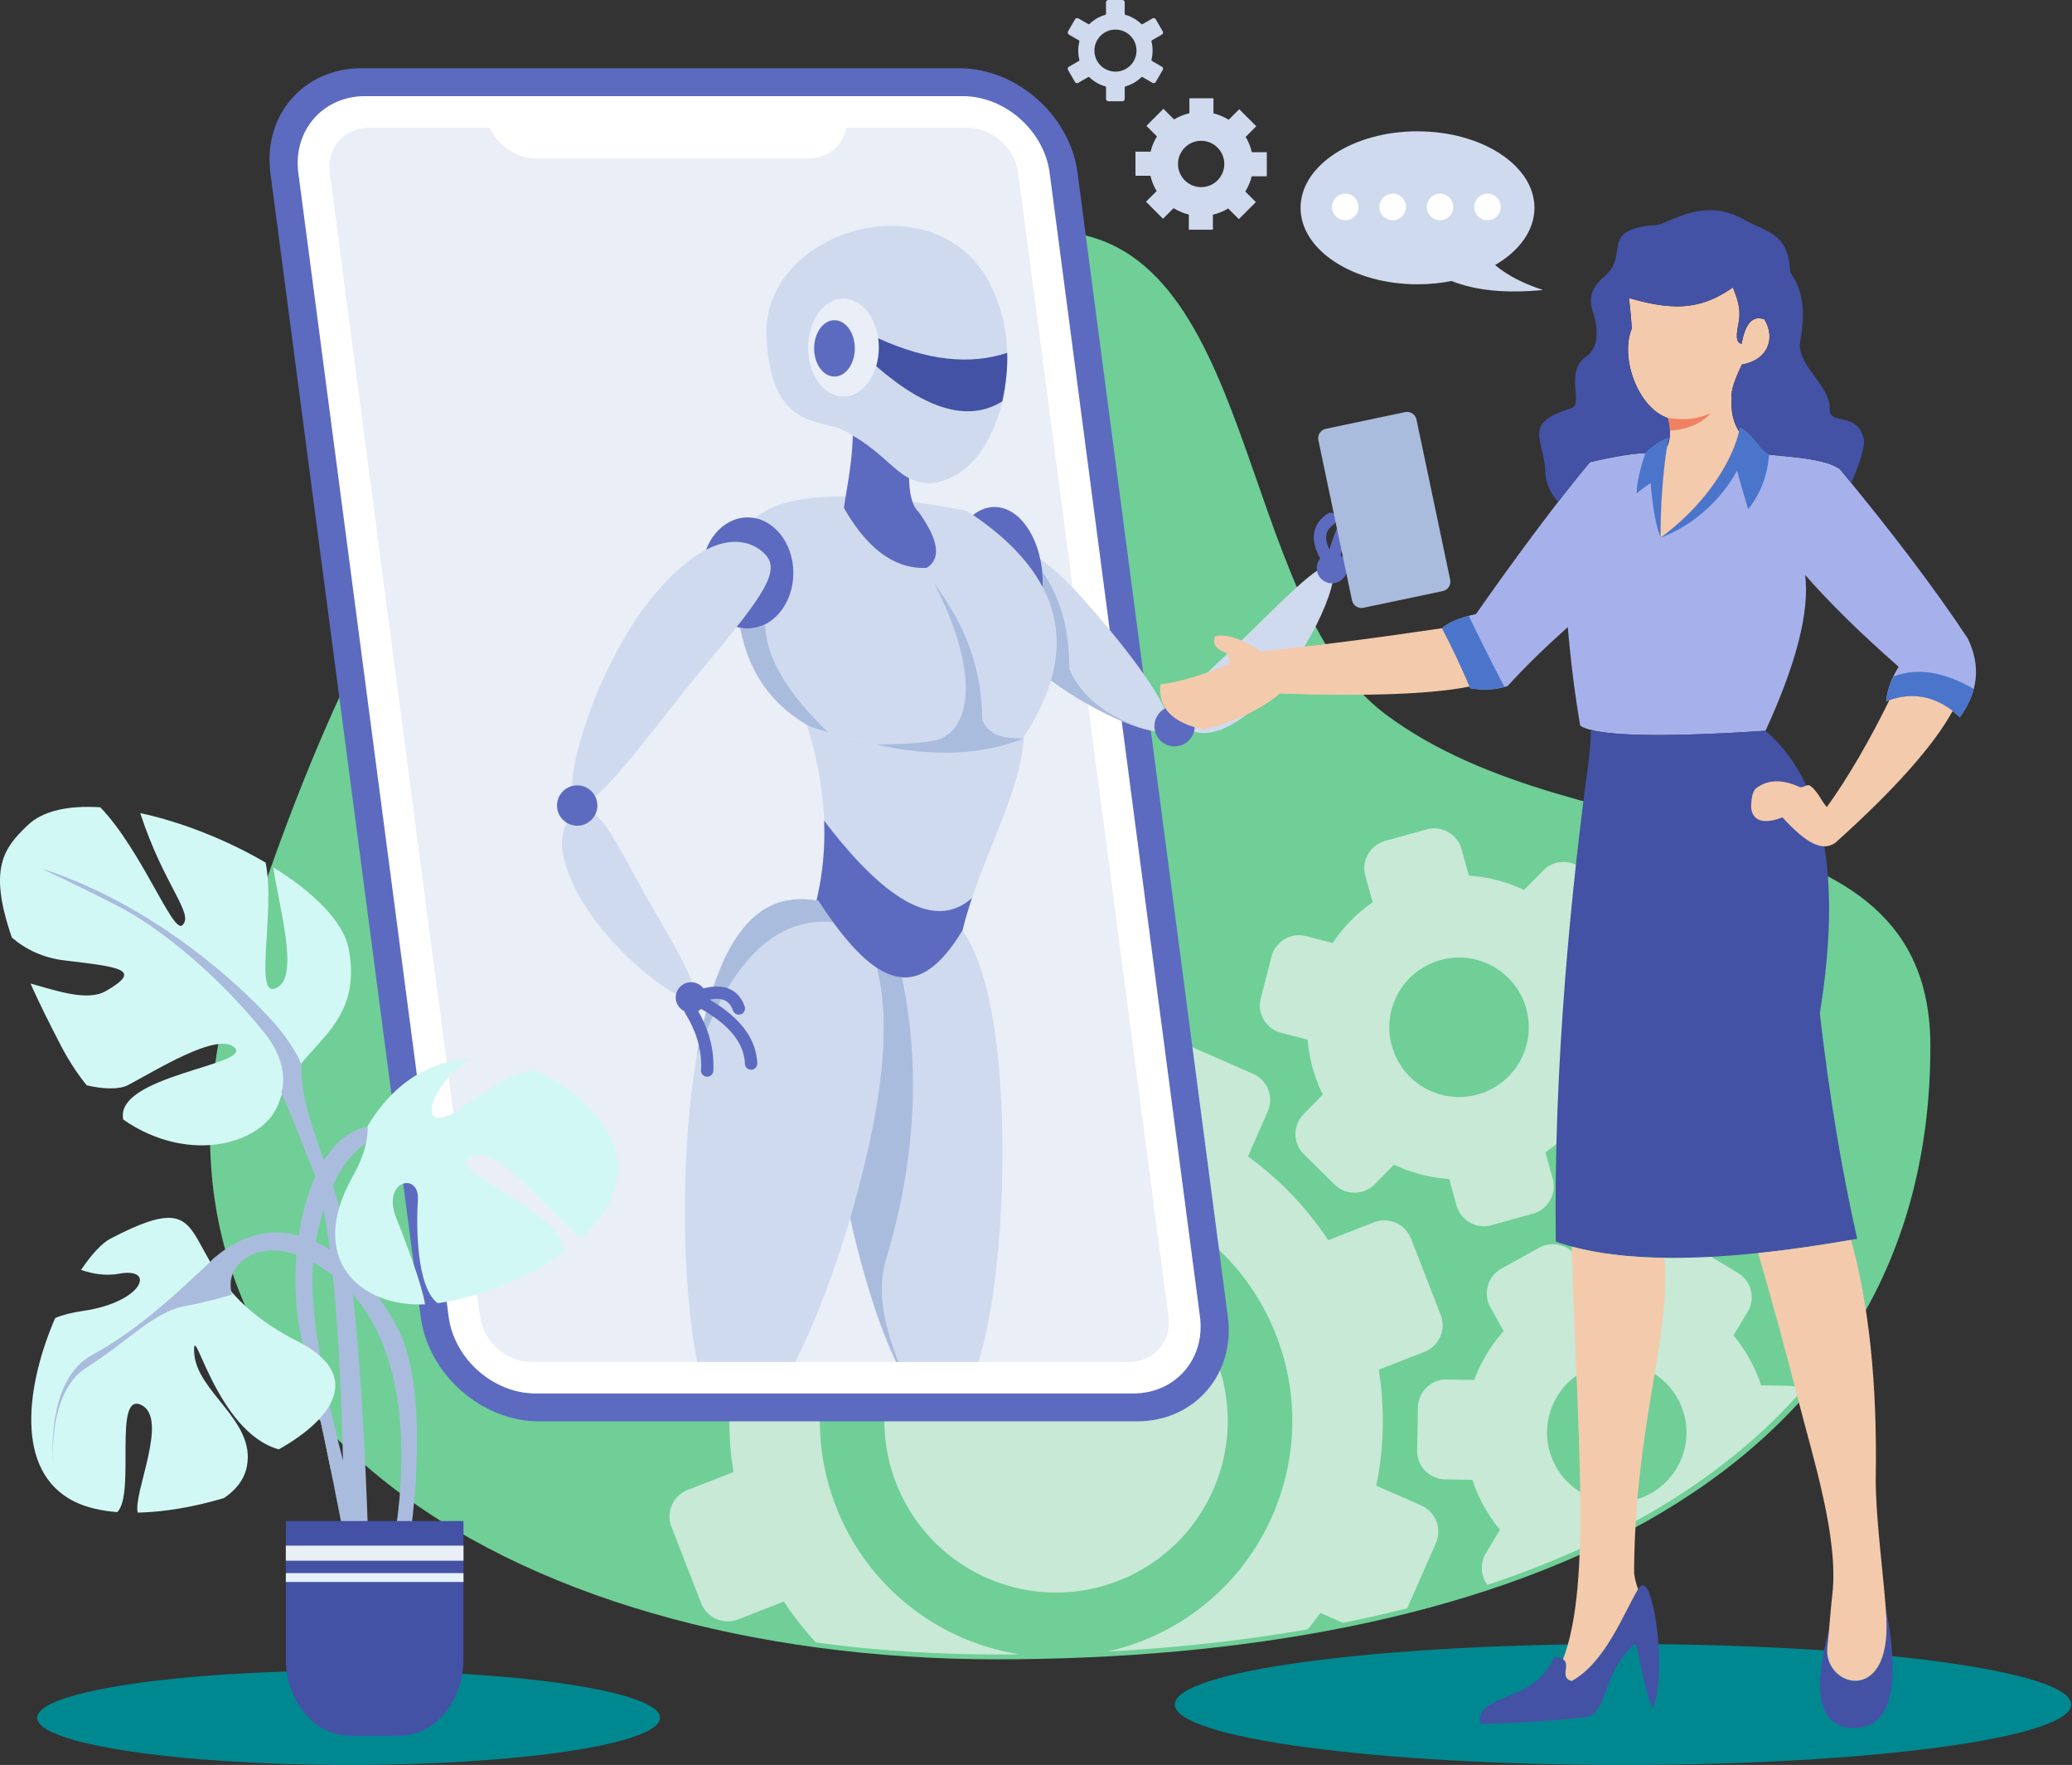 <svg xmlns="http://www.w3.org/2000/svg" width="1233" height="1050" fill="none"><rect width="100%" height="100%" fill="#333333" stroke="none"/><path fill="#6FCF97" fill-rule="evenodd" d="M624.087 137.595c124.711 0 110.486 220.275 200.498 287.415 119.161 88.877 324.145 44.871 324.145 197.395 0 267.749-265.885 364.744-555.633 364.744-289.748 0-536.973-148.485-450.695-415.548C228.68 304.564 334.352 137.595 624.1 137.595h-.013Z" clip-rule="evenodd"/><path fill="#C7E9D5" fill-rule="evenodd" d="M471.123 731.032c13.823-19.074 30.789-35.118 49.837-47.729l-10.628-27.279c-3.396-8.697.946-18.569 9.644-21.965l11.209-4.367 23-8.976 11.197-4.367c8.697-3.371 18.569.959 21.964 9.644l10.63 27.279a192.632 192.632 0 0 1 68.986 1.452l11.753-26.787c3.761-8.546 13.822-12.447 22.356-8.698l11.02 4.848 22.596 9.922 11.02 4.847c8.546 3.737 12.472 13.798 8.697 22.344l-11.752 26.774c19.099 13.848 35.144 30.813 47.754 49.837l27.28-10.629c8.672-3.37 18.568.959 21.951 9.669l4.381 11.21 8.95 22.987 4.367 11.222c3.396 8.685-.946 18.569-9.631 21.953l-27.254 10.628a192.763 192.763 0 0 1-1.452 69.012l26.775 11.753c8.546 3.761 12.471 13.822 8.697 22.356l-4.822 11.02-9.947 22.596-2.273 5.213c-12.535 3.169-25.322 6.034-38.312 8.635l-13.355-5.883a199.15 199.15 0 0 1-7.574 9.783c-38.426 6.678-78.492 11.02-119.405 13.217a141.724 141.724 0 0 0 20.69-6.287c36.154-14.1 63.18-41.505 77.647-74.452 14.466-32.922 16.347-71.373 2.272-107.526-14.101-36.128-41.506-63.155-74.428-77.621-32.947-14.467-71.372-16.373-107.526-2.272-36.153 14.1-63.18 41.505-77.646 74.427-14.466 32.922-16.373 71.373-2.272 107.526 14.1 36.128 41.505 63.18 74.427 77.646a141.134 141.134 0 0 0 35.005 10.213c-4.595.05-9.177.063-13.798.063-36.772 0-72.849-2.411-107.652-7.158a194.34 194.34 0 0 1-19.048-24.312l-27.254 10.629c-8.698 3.37-18.569-.96-21.965-9.67l-4.368-11.21-8.95-22.974-4.367-11.222c-3.396-8.673.946-18.569 9.644-21.952l27.254-10.629a193.083 193.083 0 0 1 1.451-69.012l-26.774-11.753c-8.558-3.761-12.471-13.797-8.722-22.356l4.847-11.02 9.922-22.57 4.847-11.021c3.737-8.558 13.798-12.472 22.344-8.722l26.787 11.752-.026-.038Zm601.527 95.736c-45.98 52.829-111.083 90.724-187.518 116.097-3.976-5.327-4.57-12.762-.959-18.784l8.445-13.999a90.385 90.385 0 0 1-9.619-14.075 90.964 90.964 0 0 1-6.817-15.628l-16.347-.303c-9.278-.164-16.714-7.877-16.524-17.142l.467-25.714c.177-9.253 7.89-16.688 17.143-16.524l16.359.303a90.673 90.673 0 0 1 17.496-29.084l-7.915-14.303c-4.481-8.104-1.514-18.392 6.59-22.886l22.495-12.446c8.104-4.482 18.417-1.541 22.886 6.589l7.915 14.302a89.64 89.64 0 0 1 33.931.644l8.445-14.025c4.772-7.94 15.177-10.54 23.117-5.768l22.01 13.267c7.94 4.771 10.54 15.173 5.76 23.113l-8.45 14.025c3.58 4.292 6.82 9 9.62 14.075a91.266 91.266 0 0 1 6.82 15.615l16.35.303c3.03.05 5.85.921 8.29 2.36l.01-.012ZM824.212 500.289l24.792-6.867c8.937-2.461 18.254 2.828 20.74 11.753l4.355 15.754c11.5.732 22.634 3.698 32.846 8.52l11.475-11.664c6.501-6.589 17.193-6.677 23.808-.189l18.354 18.026c6.615 6.501 6.678 17.219.177 23.833l-11.462 11.664a89.164 89.164 0 0 1 6.059 15.931 90.925 90.925 0 0 1 2.979 16.764l15.843 4.115c8.95 2.323 14.39 11.576 12.08 20.551l-6.45 24.88c-2.323 8.976-11.576 14.391-20.526 12.081l-15.843-4.115a89.952 89.952 0 0 1-23.807 24.224l4.38 15.754c2.462 8.937-2.827 18.253-11.752 20.728l-24.793 6.867c-8.924 2.461-18.253-2.815-20.727-11.753l-4.343-15.754c-11.525-.732-22.659-3.698-32.846-8.52l-11.474 11.664c-6.501 6.589-17.219 6.677-23.833.189l-18.317-18.039c-6.614-6.501-6.715-17.193-.214-23.807l11.474-11.664a89.926 89.926 0 0 1-6.059-15.931 88.925 88.925 0 0 1-3.004-16.777l-15.817-4.09c-8.976-2.335-14.416-11.575-12.068-20.55l6.45-24.881c2.323-8.975 11.551-14.391 20.526-12.081l15.842 4.09a90.498 90.498 0 0 1 23.783-24.199l-4.368-15.754c-2.474-8.924 2.802-18.253 11.727-20.727l.013-.026Zm28.97 72.219c21.346-8.332 45.381 2.221 53.725 23.58 8.307 21.346-2.246 45.381-23.605 53.7-21.346 8.332-45.381-2.222-53.7-23.58-8.331-21.347 2.222-45.381 23.58-53.7Zm93.855 241.081c21.346-8.306 45.406 2.247 53.723 23.606 8.32 21.333-2.245 45.381-23.604 53.7-21.333 8.331-45.381-2.222-53.699-23.581-8.307-21.346 2.247-45.381 23.58-53.725ZM669.5 751.76c-23.922-10.516-51.857-11.892-78.152-1.654-26.282 10.238-45.911 30.17-56.426 54.091-10.515 23.922-11.891 51.895-1.654 78.152 10.238 26.281 30.17 45.936 54.091 56.451 23.947 10.49 51.882 11.866 78.164 1.629 26.27-10.238 45.911-30.17 56.427-54.092 10.515-23.921 11.891-51.856 1.653-78.151-10.262-26.282-30.17-45.936-54.116-56.426h.013Z" clip-rule="evenodd"/><path fill="#008890" fill-rule="evenodd" d="M965.834 978.047c147.306 0 266.716 16.12 266.716 35.973 0 19.86-119.41 35.98-266.716 35.98-147.303 0-266.745-16.09-266.745-35.98 0-19.878 119.417-35.973 266.745-35.973Z" clip-rule="evenodd"/><path fill="#5C6BC0" fill-rule="evenodd" d="M215.02 40.597h355.74c34.272 0 65.957 28.011 70.476 62.284l89.424 680.425c4.519 34.273-19.818 62.284-54.091 62.284H320.817c-34.272 0-65.982-27.986-70.476-62.284l-89.437-680.425c-4.494-34.298 19.819-62.284 54.116-62.284Z" clip-rule="evenodd"/><path fill="#fff" fill-rule="evenodd" d="M217.204 57.197h355.752c25.121 0 48.373 20.563 51.68 45.684l89.437 680.425c3.307 25.121-14.555 45.684-39.688 45.684H318.658c-25.12 0-48.373-20.563-51.68-45.684l-89.437-680.425c-3.307-25.12 14.555-45.684 39.676-45.684h-.013Z" clip-rule="evenodd"/><path fill="#E9EEF7" fill-rule="evenodd" d="M219.679 75.942h71.675c4.848 10.604 15.893 18.342 27.62 18.342h161.958c11.728 0 20.728-7.738 22.798-18.342h71.676c14.807 0 28.541 12.119 30.485 26.926l89.437 680.425c1.931 14.808-8.609 26.951-23.416 26.951H316.185c-14.807 0-28.542-12.118-30.486-26.951l-89.436-680.425c-1.957-14.807 8.584-26.926 23.416-26.926Z" clip-rule="evenodd"/><path fill="#fff" fill-rule="evenodd" d="M325.677 68.785h141.849c3.977 0 7.663 3.257 8.167 7.233.531 3.99-2.297 7.259-6.286 7.259H327.571c-3.989 0-7.662-3.257-8.193-7.259-.53-3.976 2.323-7.233 6.287-7.233h.012Z" clip-rule="evenodd"/><path fill="#CFDAEE" fill-rule="evenodd" d="M843.513 78.126c38.425 0 69.605 20.387 69.605 45.507 0 13.545-9.064 25.714-23.442 34.045 7.145 6.034 16.651 10.97 28.542 14.833-21.927 2.159-40.067.379-54.432-5.352-6.4 1.287-13.229 1.969-20.273 1.969-38.426 0-69.58-20.387-69.58-45.507 0-25.12 31.154-45.508 69.58-45.508v.013Z" clip-rule="evenodd"/><path fill="#fff" fill-rule="evenodd" d="M885.171 115.226a7.899 7.899 0 0 0-7.903 7.902 7.899 7.899 0 0 0 7.903 7.903c4.367 0 7.889-3.535 7.889-7.903 0-4.367-3.534-7.902-7.889-7.902Zm-84.628 0a7.898 7.898 0 0 0-7.902 7.902 7.899 7.899 0 0 0 7.902 7.903 7.899 7.899 0 0 0 7.903-7.903 7.899 7.899 0 0 0-7.903-7.902Zm28.214 0a7.899 7.899 0 0 0-7.903 7.902 7.899 7.899 0 0 0 7.903 7.903 7.899 7.899 0 0 0 7.902-7.903 7.898 7.898 0 0 0-7.902-7.902Zm28.188 0c-4.356 0-7.903 3.535-7.903 7.902a7.899 7.899 0 0 0 7.903 7.903 7.899 7.899 0 0 0 7.902-7.903c0-4.367-3.547-7.902-7.902-7.902Z" clip-rule="evenodd"/><path fill="#CFDAEE" fill-rule="evenodd" d="M521.755 575.752c5.277 20.222 5.921 48.6-.833 86.255-8.975 49.976-28.011 109.622-47.779 148.262h-58.194c-9.732-47.818-9.985-128.165.088-184.365 14.745-82.14 43.551-94.587 70.843-90.156l1.073.177c12.737 19.427 24.123 32.808 34.752 39.827h.05Z" clip-rule="evenodd"/><path fill="#AABCDD" fill-rule="evenodd" d="M414.558 628.645c.164-.922.315-1.843.48-2.752 14.744-82.141 43.55-94.587 70.842-90.157l1.073.177a305.341 305.341 0 0 0 8.773 12.725c-34.348-3.232-61.4 23.416-81.181 80.007h.013Z" clip-rule="evenodd"/><path fill="#CFDAEE" fill-rule="evenodd" d="M572.78 553.434c10.326 15.11 18.114 40.811 21.737 82.418 5.1 58.749.48 133.606-12.232 174.405h-48.966c-10.351-21.561-20.021-52.602-27.393-85.625 6.198-21.119 11.412-42.654 14.997-62.624 6.754-37.656 6.11-66.021.833-86.256 18.317 12.093 34.361 5.277 51.037-22.318h-.013ZM440.499 322.047c5.327-18.165 26.244-27.064 62.738-26.724-.442 2.588-.808 4.911-1.061 6.842 14.113 24.742 30.536 36.621 49.244 35.649 8.774-5.416 7.158-16.55-4.872-33.377-1.465-1.376-2.664-3.357-3.56-5.92 10.036 1.351 20.803 3.169 32.303 5.378 57.323 37.302 68.545 82.228 33.705 134.805-29.312 13.961-71.651 11.803-127.017-6.501-35.421-19.655-49.244-56.389-41.48-110.152Z" clip-rule="evenodd"/><path fill="#CFDAEE" fill-rule="evenodd" d="M572.779 553.434c10.263-42.011 34.184-79.338 36.545-115.227-.114.165-.228.316-.316.48-29.311 13.962-71.65 11.803-127.016-6.501-.619-.315-1.212-.669-1.818-1.01 11.588 36.987 13.494 71.827 5.718 104.547.366.063.896-.114 1.098.177 34.689 52.892 59.457 61.084 85.789 17.521v.013Z" clip-rule="evenodd"/><path fill="#AABCDD" fill-rule="evenodd" d="M527.626 748.137c17.193-57.765 20.223-113.346 9.114-166.717-4.872-.341-9.846-2.272-14.996-5.668 5.276 20.223 5.92 48.6-.834 86.256-3.585 19.982-8.785 41.505-14.996 62.624 7.372 33.035 17.029 64.076 27.393 85.624h1.401c-10.124-25.12-12.485-45.797-7.094-62.119h.012Z" clip-rule="evenodd"/><path fill="#5C6BC0" fill-rule="evenodd" d="M444.904 307.821c15.035 0 27.204 14.782 27.204 33.036 0 18.253-12.169 33.06-27.204 33.06-15.034 0-27.228-14.807-27.228-33.06 0-18.254 12.194-33.036 27.228-33.036Z" clip-rule="evenodd"/><path fill="#CFDAEE" fill-rule="evenodd" d="M455.268 329.722c9.304 9.619-.202 23.783-34.462 64.758-34.247 40.976-68.847 92.151-78.151 82.532-9.303-9.619 12.232-81.913 46.492-122.901 34.247-40.976 56.843-34.02 66.121-24.401v.012Zm145.801-5.629c9.947 1.843 23.921 10.541 42.642 31.357 29.084 32.341 58.989 72.357 50.178 78.744-6.653 4.822-40.017-8.609-68.482-29.387 8.685-29.69.58-56.59-24.338-80.714Zm-255.725 158.89c8.584-3.509 15.262 6.261 32.833 38.893 17.559 32.593 41.62 68.04 33.036 71.562-8.584 3.509-49.61-28.971-67.169-61.577-17.585-32.619-7.284-45.369 1.313-48.878h-.013Zm356.8-53.674c-5.529-7.435 2.272-16.347 29.45-41.506 27.178-25.158 55.505-57.285 61.047-49.862 5.554 7.435-15.653 55.278-42.844 80.423-27.203 25.159-42.099 18.393-47.653 10.957v-.012Z" clip-rule="evenodd"/><path fill="#5C6BC0" fill-rule="evenodd" d="M343.488 467.229c6.615 0 11.98 5.378 11.98 11.992 0 6.615-5.378 12.005-11.98 12.005s-12.005-5.378-12.005-12.005c0-6.627 5.378-11.992 12.005-11.992Zm343.874-32.19c-1.654-6.425 2.209-12.952 8.609-14.605 6.425-1.654 12.977 2.209 14.618 8.609 1.654 6.4-2.209 12.952-8.635 14.605-6.4 1.654-12.938-2.209-14.605-8.609h.013Zm-279.481 168.03a3.679 3.679 0 0 1 1.186-5.049c1.717-1.06 3.977-.53 5.024 1.199 3.787 6.148 6.565 12.371 8.294 18.683 1.742 6.337 2.436 12.724 2.096 19.187-.114 2.02-1.856 3.56-3.876 3.446a3.646 3.646 0 0 1-3.446-3.85c.316-5.693-.303-11.323-1.818-16.877-1.54-5.605-4.039-11.184-7.46-16.739Zm7.006-7.826a3.526 3.526 0 0 1-1.288-1.818 3.682 3.682 0 0 1 2.361-4.62c6.678-2.159 12.307-2.474 16.827-.947 4.885 1.654 8.331 5.277 10.326 10.856.681 1.906-.316 4.014-2.222 4.709-1.906.669-4.014-.316-4.684-2.247-1.211-3.358-3.143-5.491-5.756-6.388-2.183-.732-4.885-.757-8.167-.088 8.635 5.049 15.287 10.54 19.97 16.436 5.277 6.64 8.054 13.797 8.357 21.485.063 2.019-1.515 3.723-3.535 3.787a3.677 3.677 0 0 1-3.799-3.535c-.228-6.059-2.475-11.803-6.779-17.193-4.482-5.643-11.159-10.932-20.021-15.868-1.628-.921-2.297-2.916-1.603-4.595l.013.026Zm387.929-256.482c-1.389 1.452-3.724 1.49-5.189.089-1.451-1.402-1.489-3.724-.088-5.163 4.999-5.214 10.326-9.43 16.007-12.699 5.718-3.257 11.726-5.529 18.063-6.792 1.97-.391 3.926.896 4.318 2.866.391 1.969-.896 3.926-2.866 4.317-5.579 1.098-10.881 3.105-15.893 5.971-5.049 2.891-9.821 6.703-14.352 11.411Zm-9.342-4.822a3.775 3.775 0 0 1-1.426 1.704 3.672 3.672 0 0 1-5.049-1.148c-3.762-5.946-5.492-11.298-5.113-16.07.366-5.138 3.03-9.392 7.94-12.724a3.687 3.687 0 0 1 5.1.984c1.136 1.679.694 3.977-.985 5.125-2.966 1.995-4.544 4.381-4.746 7.158-.164 2.272.48 4.91 1.931 7.915 2.752-9.619 6.4-17.446 10.932-23.442 5.125-6.753 11.374-11.247 18.733-13.456 1.944-.569 3.964.555 4.545 2.474.568 1.931-.531 3.976-2.462 4.544-5.832 1.742-10.818 5.352-14.971 10.831-4.342 5.756-7.802 13.545-10.377 23.366-.454 1.818-2.221 2.941-4.039 2.714l-.013.025Z" clip-rule="evenodd"/><path fill="#5C6BC0" fill-rule="evenodd" d="M411.213 584.361a9.064 9.064 0 1 1 0 18.127c-5.011 0-9.089-4.064-9.089-9.063 0-4.999 4.065-9.064 9.089-9.064Zm372.642-244.148c-1.237-4.848 1.679-9.809 6.551-11.046 4.835-1.262 9.783 1.654 11.033 6.514 1.237 4.847-1.679 9.808-6.526 11.045-4.873 1.263-9.808-1.679-11.071-6.513h.013Zm-192.04-38.577c15.88 0 28.769 20.564 28.769 45.937 0 .643-.001 1.262-.051 1.881-8.016-15.313-21.826-29.665-41.48-43.046 3.837-3.055 8.167-4.772 12.737-4.772h.025Z" clip-rule="evenodd"/><path fill="#AABCDD" fill-rule="evenodd" d="M492.773 435.62c-24.565-23.555-37.05-44.977-37.466-64.215-3.194 1.603-6.703 2.5-10.402 2.5-1.489 0-2.966-.139-4.38-.442 4.847 25.853 18.064 45.091 39.65 57.714.593.341 1.199.694 1.818 1.035a436.664 436.664 0 0 0 10.793 3.396l-.013.012Z" clip-rule="evenodd"/><path fill="#5C6BC0" fill-rule="evenodd" d="M578.409 534.196c-20.98 18.847-50.304 3.535-87.972-45.936.619 16.297-.896 32.114-4.544 47.476.366.063.896-.113 1.098.177a280.745 280.745 0 0 0 8.773 12.724c9.278 12.649 17.862 21.738 25.991 27.115 5.151 3.396 10.125 5.302 14.997 5.668 12.422.947 24.06-8.167 36.04-27.986 1.578-6.526 3.509-12.926 5.63-19.238h-.013Zm-37.441-249.817c.202 10.074 2.071 16.777 5.606 20.059 12.03 16.827 13.633 27.961 4.872 33.376-18.708.959-35.131-10.907-49.244-35.648 1.199-9.14 4.936-26.244 5.277-43.16 16.41 9.569 23.858 20.299 33.489 25.373Z" clip-rule="evenodd"/><path fill="#AABCDD" fill-rule="evenodd" d="M636.288 397.952c.252-22.962-5.126-42.313-16.121-58.08.253 2.499.417 5.1.417 7.713l-.05 1.881c9 17.243 10.603 35.674 4.847 55.353 20.564 15.01 43.715 26.194 57.462 29.413-23.732-7.435-39.259-19.541-46.581-36.267h.026v-.013Z" clip-rule="evenodd"/><path fill="#CFDAEE" fill-rule="evenodd" d="M455.975 197.025c1.641 48.802 20.387 52.413 42.591 57.374 32.215 14.744 35.396 35.509 58.636 32.732 17.748-3.951 30.485-18.645 38.249-44.081 6.564-26.143 5.188-50.809-5.807-73.14-31.079-63.066-132.533-34.777-133.656 27.115h-.013Z" clip-rule="evenodd"/><path fill="#E9EEF7" fill-rule="evenodd" d="M501.912 177.599c11.638 0 21.068 13.065 21.068 29.185 0 16.12-9.43 29.16-21.068 29.16-11.639 0-21.056-13.065-21.056-29.16s9.43-29.185 21.056-29.185Z" clip-rule="evenodd"/><path fill="#5C6BC0" fill-rule="evenodd" d="M496.56 190.486c6.678 0 12.119 7.511 12.119 16.777 0 9.265-5.441 16.764-12.119 16.764s-12.093-7.511-12.093-16.764 5.415-16.777 12.093-16.777Z" clip-rule="evenodd"/><path fill="#4352A4" fill-rule="evenodd" d="M599.364 209.901c-22.128 7.41-47.728 4.545-76.762-8.634.252 1.793.391 3.623.391 5.504 0 3.9-.568 7.662-1.578 11.071 30.208 26.281 55.24 33.262 75.059 20.916 2.146-9.846 3.168-19.49 2.903-28.857h-.013Z" clip-rule="evenodd"/><path fill="#AABCDD" fill-rule="evenodd" d="M584.494 428.16c4.128 10.464 14.857 11.159 24.742 11.159-24.843 9.959-54.155 11.184-87.947 3.623 17.584-.19 29.753-1.099 36.506-2.803 20.665-6.248 25.02-41.417-2.108-93.476 15.338 21.207 28.58 45.432 28.807 81.497Z" clip-rule="evenodd"/><path fill="#008890" fill-rule="evenodd" d="M207.446 993.851c-102.363 0-185.336 12.589-185.336 28.079 0 15.48 82.973 28.07 185.336 28.07 102.363 0 185.337-12.56 185.337-28.07 0-15.52-82.974-28.079-185.337-28.079Z" clip-rule="evenodd"/><path fill="#AABCDD" fill-rule="evenodd" d="M193.876 600.014c-24.868 27.368-14.049 54.76 4.343 105.557 18.367 50.822 21.624 238.506 21.624 238.506l-15.148-2.613s2.183-192.86-18.367-244.995c-20.551-52.134-29.224-78.189-47.616-61.248-18.367 16.94 55.164-35.194 55.164-35.194v-.013Z" clip-rule="evenodd"/><path fill="#D2F8F5" fill-rule="evenodd" d="M207.535 564.593c-3.005-16.233-20.955-33.767-44.952-48.663 3.585 23.921 14.996 63.041 3.193 71.07-15.981 10.818-1.565-43.803-7.712-73.809-22.546-13.267-49.661-24.111-74.617-29.476.05.114.063.202.113.316 14.05 43.02 32.442 59.961 24.868 66.462-5.667 4.91-24.224-44.763-48.739-70.224-18.392-1.199-33.956 1.818-43.134 10.604-14.239 13.545-23.782 25.6-9.48 66.916 8.168 7.032 18.759 12.081 31.067 13.545 32.442 3.926 47.59 5.214 24.867 18.254-11.108 6.387-29.728-.341-44.876-4.482 4.91 10.907 10.945 23.215 18.279 37.264 4.658 8.913 9.758 16.625 15.199 23.303 10.464 2.437 19.579 2.437 24.4-.05 15.136-7.801 54.067-32.581 63.799-22.154 9.531 10.187-72.105 16.663-66.437 42.604 39.562 27.455 84.855 14.39 92.833-10.831 10.767-33.869 50.443-41.847 41.341-90.661l-.012.012Z" clip-rule="evenodd"/><path fill="#AABCDD" fill-rule="evenodd" d="M125.735 749.904c43.273-39.12 87.606-2.613 110.328 39.07 22.71 41.707 6.501 135.537 6.501 135.537s-8.672 0-8.672-3.901c0-3.9 23.808-110.77-32.442-159.004-35.194-30.144-60.567-15.628-63.799-1.287-3.257 14.327 14.05 40.382 14.05 40.382l-25.966-50.809v.012Z" clip-rule="evenodd"/><path fill="#AABCDD" fill-rule="evenodd" d="M225.258 669.531c-43.273 0-57.348 80.815-45.431 127.711 11.891 46.921 28.125 134.224 28.125 134.224l10.818-13.04s-41.114-122.497-31.357-177.232c9.733-54.735 33.516-63.861 37.858-63.861 4.342 0 0-7.802 0-7.802h-.013Z" clip-rule="evenodd"/><path fill="#AABCDD" fill-rule="evenodd" d="M188.965 797.608c-3.054-4.873-6.791-8.887-11.386-11.55.593 3.913 1.326 7.624 2.247 11.184 5.416 21.384 11.727 51.125 17.016 77.205.455-3.333 1.212-8.496 2.348-16.411.303-1.881.48-3.926.644-6.059-4.254-17.383-8.243-36.292-10.856-54.356l-.013-.013Z" clip-rule="evenodd"/><path fill="#D2F8F5" fill-rule="evenodd" d="M177.137 798c-82.203-41.708-38.892-98.942-111.363-61.135-5.125 2.663-11.323 9.366-17.534 18.619 6.426 2.209 14.24 3.812 22.962 2.222 21.624-3.901 14.05 16.94-21.649 22.154-6.703.985-12.194 2.348-16.713 4.241-17.017 39.373-24.679 91.141 11.31 109.142 7.095 3.535 15.843 5.58 25.6 6.337 11.11-10.654-2.714-72.18 14.442-63.685 16.41 8.155-5.189 52.753-2.222 63.988 16.234-.341 34.209-3.535 51.339-8.685 6.817-4.57 12.005-10.717 13.595-18.796 5.416-27.393-30.258-44.333-31.356-67.788-.985-21.56 13.103 47.452 50.367 57.626 33.73-18.985 49.686-44.75 11.248-64.24h-.026Zm58.56-73.734c-8.659-22.154 14.075-27.367 12.977-10.427-.947 15.01-1.06 51.491 11.702 61.438 22.04-2.865 52.021-13.57 74.705-29.892.278-2.209 0-4.456-.959-6.778-9.733-23.467-72.471-43.021-52.981-50.822 15.502-6.249 42.68 30.511 64.581 49.042 13.154-12.03 21.953-26.358 21.953-42.339 0-21.675-21.839-46.164-50.077-57.904-12.7 1.566-24.515 9.922-42.958 22.52-27.228 18.595-20.942-11.474 4.822-29.311-22.242 1.376-44.396 12.838-60.743 40.18 0 0 1.54 11.689-8.723 29.754-27.986 49.306 4.342 78.1 42.957 76.245-2.209-12.99-11.272-36.393-17.243-51.706h-.013Z" clip-rule="evenodd"/><path fill="#AABCDD" fill-rule="evenodd" d="M128.335 747.682c-21.144 19.693-44.623 42.718-73.468 58.358-28.857 15.628-23.1 66.627-23.1 66.627s-4.318-44.031 19.717-59.091c24.035-15.059 39.903-33.01 58.156-36.481 18.279-3.484 28.377-6.956 28.377-6.956s-5.756-13.923-2.411-19.124c3.371-5.213-7.283-3.333-7.283-3.333h.012ZM24.08 516.435c77.394 24.906 134.111 84.577 144.727 99.056 10.566 14.466 10.565 18.531 10.565 18.531l-8.167 18.531-3.863-2.323s6.261-15.628-10.098-35.901c-28.188-34.966-62.486-62.561-86.041-74.73-23.556-12.169-47.11-23.164-47.11-23.164h-.013Z" clip-rule="evenodd"/><path fill="#4352A4" fill-rule="evenodd" d="M237.742 1032.62h-29.589c-21.03 0-38.059-20.55-38.059-45.889v-81.837h105.721v81.837c0 25.349-17.03 45.889-38.06 45.889h-.013Z" clip-rule="evenodd"/><path fill="#E9EEF7" d="M275.815 919.512H170.094v8.975h105.721v-8.975Z"/><path fill="#E7F1FB" d="M275.815 935.859H170.094v5.277h105.721v-5.277Z"/><path fill="#CFDAEE" fill-rule="evenodd" d="M657.634 8.862a22.684 22.684 0 0 0-4.886 2.082 21.965 21.965 0 0 0-4.291 3.232.772.772 0 0 1-.922.114l-5.832-3.358h-.025c-.341-.19-.732-.202-1.073-.114a1.417 1.417 0 0 0-.871.67l-.051.05-4.09 7.069a1.52 1.52 0 0 0-.139 1.098c.089.366.316.67.669.871l.038.05 5.757 3.333c.328.19.454.53.366.846a25.08 25.08 0 0 0-.48 2.638 20.715 20.715 0 0 0-.164 2.689c0 .921.05 1.818.164 2.714.114.896.278 1.767.48 2.638a.773.773 0 0 1-.417.871l-5.744 3.333c-.34.19-.58.505-.694.87-.088.342-.05.758.164 1.1l4.103 7.119c.189.34.505.568.871.669.341.088.732.038 1.073-.139l.05-.05 5.782-3.333a.722.722 0 0 1 .896.114 23.5 23.5 0 0 0 4.317 3.231 23.08 23.08 0 0 0 4.936 2.083.797.797 0 0 1 .556.732v6.703c0 .417.164.758.441 1.035.253.253.619.417 1.01.417h8.218c.391 0 .757-.164 1.01-.417a1.42 1.42 0 0 0 .442-1.035v-6.703c0-.34.252-.669.58-.732a22.357 22.357 0 0 0 4.911-2.083 23.055 23.055 0 0 0 4.292-3.231c.278-.278.669-.303.959-.089l5.757 3.333c.34.202.732.227 1.098.139.366-.089.669-.316.871-.67l.05-.05 4.09-7.094c.202-.316.265-.733.139-1.073a1.293 1.293 0 0 0-.669-.871l-5.807-3.358c-.303-.19-.442-.53-.341-.846a26.05 26.05 0 0 0 .48-2.638c.089-.896.164-1.793.164-2.714a23.3 23.3 0 0 0-.164-2.689 24.83 24.83 0 0 0-.48-2.638c-.088-.366.064-.707.392-.871l5.756-3.333c.341-.202.568-.53.669-.87.126-.367.063-.758-.139-1.1l-.05-.05-4.09-7.069a1.408 1.408 0 0 0-.871-.669c-.341-.088-.758-.063-1.073.14l-5.832 3.357c-.291.19-.682.114-.922-.114a20.574 20.574 0 0 0-4.292-3.231 20.765 20.765 0 0 0-4.936-2.083c-.315-.114-.555-.417-.555-.758V1.426c0-.39-.164-.732-.417-1.01A1.549 1.549 0 0 0 667.833 0h-8.218a1.44 1.44 0 0 0-1.009.417c-.278.277-.442.618-.442 1.01v6.702c0 .367-.253.67-.593.758l.025-.025h.038Zm-2.689 12.396a12.49 12.49 0 0 1 8.836-3.648c3.446 0 6.59 1.4 8.849 3.648 2.272 2.272 3.674 5.39 3.674 8.836a12.496 12.496 0 0 1-12.523 12.51 12.446 12.446 0 0 1-8.836-3.648 12.467 12.467 0 0 1-3.673-8.862c0-3.471 1.401-6.564 3.673-8.836Zm59.835 90.067c-7.599 0-13.772-6.173-13.772-13.772 0-7.6 6.173-13.772 13.772-13.772s13.772 6.173 13.772 13.772-6.173 13.772-13.772 13.772Zm39.069-6.45V90.547h-8.912a31.207 31.207 0 0 0-3.698-9.089l6.337-6.362-10.124-10.124-6.312 6.287a31.224 31.224 0 0 0-9.039-3.813v-8.975h-14.327v8.912a31.231 31.231 0 0 0-9.089 3.699l-6.362-6.337-10.124 10.124 6.287 6.312a30.402 30.402 0 0 0-3.787 9.05h-9.001v14.328h8.912a30.907 30.907 0 0 0 3.712 9.089l-6.363 6.362 10.124 10.124 6.312-6.312a30.838 30.838 0 0 0 9.038 3.813v9h14.328v-8.912a30.317 30.317 0 0 0 9.089-3.724l6.362 6.362 10.124-10.124-6.287-6.311a31.417 31.417 0 0 0 3.812-9.051h8.988Z" clip-rule="evenodd"/><path fill="#AABCDD" fill-rule="evenodd" d="m788.943 255.106 47.223-9.934c3.081-.644 6.11 1.35 6.754 4.43l20.046 95.294c.644 3.08-1.351 6.11-4.406 6.754l-47.249 9.934c-3.055.644-6.11-1.35-6.754-4.405l-20.02-95.319c-.644-3.08 1.325-6.11 4.406-6.754Z" clip-rule="evenodd"/><path fill="#A6B1EC" fill-rule="evenodd" d="M1035.44 254.146c8.72 5.025 11.39 13.293 17.28 16.348 17.14 1.628 34.02 2.941 42.06 8.521 31.45 37.996 56.85 71.599 76.2 100.81 7.82 16.158 6.26 31.798-4.74 46.858-13.44-12.447-28.07-15.59-43.83-9.43.53-6.589 3.01-13.431 7.44-20.576-22.63-19.856-41.19-38.059-55.64-54.621 2.68 21.712-5.19 52.614-23.61 92.706-64.051 4.178-100.81 3.168-110.24-3.03-3.118-17.925-5.579-37.466-7.41-58.661-14.693 13.154-26.61 24.843-35.749 35.056-6.892 2.272-14.328 2.726-22.243 1.35-5.604-13.153-11.209-25.07-16.852-35.749 3.876-3.484 10.629-6.312 20.223-8.42 26.143-37.277 48.739-67.396 67.75-90.333 14.756-3.446 25.777-5.239 33.035-5.39 3.118-3.673 7.713-6.817 13.823-9.43-3.56 19.579-4.886 43.071-4.709 59.671 27.982-20.5 43.712-47.287 47.202-65.654l.01-.026Z" clip-rule="evenodd"/><path fill="#4352A4" fill-rule="evenodd" d="M1082.94 602.817c13.29-82.305 2.53-138.315-32.33-168.068-54.089 3.534-88.702 3.358-103.863-.53-.164 5.807-.555 12.623-1.767 21.598-9.417 69.378-20.69 177.068-19.15 282.852 38.186 13.406 97.96 12.838 179.34-1.704-9.3-41.139-16.71-85.851-22.24-134.161l.01.013Z" clip-rule="evenodd"/><path fill="#4A75CB" fill-rule="evenodd" d="M979.126 269.573c-3.282 9.669-5.049 17.635-5.251 23.921 3.762-2.979 6.551-5.024 8.331-6.147 1.376 15.514 3.396 26.332 6.034 32.467-.189-16.6 1.149-40.079 4.709-59.671-6.11 2.613-10.692 5.769-13.823 9.43Z" clip-rule="evenodd"/><path fill="#4A75CB" fill-rule="evenodd" d="M1035.44 254.146c-3.48 18.367-19.21 45.154-47.2 65.654 16.71-5.946 34.98-20.45 45.46-39.789 1.74 6.539 3.92 14.189 6.59 22.937 7.28-9.026 11.43-19.831 12.44-32.467-5.89-3.055-8.56-11.324-17.28-16.348l-.01.013Z" clip-rule="evenodd"/><path fill="#F4CAAC" fill-rule="evenodd" d="M1124.33 416.521c-11.16 22.823-24.22 45.545-37.21 63.635-2.98-3.194-5.88-10.124-10.1-12.788-1.68-1.06-4.37 1.679-6.15.846-8.52-4.014-17.97-5.188-25.62.555-1.91 1.427-2.94 4.229-3.22 10.882.31 9.139 7.99 10.881 18.62 6.589 14.25 15.539 23.73 20.589 31.52 15.148 35.17-31.571 58.44-57.739 69.86-78.517-11.73-8.925-24.29-11.046-37.7-6.363v.013Zm-362.743-3.901c52.716 1.742 90.358.341 112.954-4.178-5.44-12.737-10.919-24.313-16.41-34.714-42.036 6.248-78.012 10.83-107.968 13.772-10.767-7.372-19.743-10.402-26.976-9.114-1.969 4.544.164 7.851 6.4 9.959 1.679 2.348 2.361 4.52 2.02 6.565-15.59 6.652-29.299 10.742-41.114 12.307-1.402 14.025 7.283 22.962 26.016 26.775 19.099-4.936 34.134-12.056 45.091-21.372h-.013Z" clip-rule="evenodd"/><path fill="#4352A4" fill-rule="evenodd" d="M1088.44 969.122c-9.82 36.658-6.5 56.178 12.01 58.858 24.59 1.77 31.24-22.53 21.6-72.567.2 2.726.39 5.238.48 7.511 2.72 52.416-37.95 40.686-35.13 16.549.41-3.371.73-6.817 1.03-10.351h.01Z" clip-rule="evenodd"/><path fill="#F4CAAC" fill-rule="evenodd" d="M1087.42 979.473c-2.83 24.127 37.86 35.867 35.13-16.549-.11-2.272-.27-4.772-.48-7.511-1.65-21.372-6.17-55.556-5.85-77.142.87-55.076-4.02-101.971-14.67-140.637-19.72 3.446-38.16 6.047-55.31 7.827 9.28 32.189 17.31 61.64 24.1 88.363 8.36 32.783 23.95 81.32 20.05 114.621-.82 7.145-1.35 14.05-1.93 20.664-.31 3.535-.62 6.981-1.04 10.351v.013Z" clip-rule="evenodd"/><path fill="#4352A4" fill-rule="evenodd" d="M924.783 985.785c14.188.757 1.237 11.803 10.49 14.275 20.185-11.044 31.356-41.138 39.423-54.43 4.241-6.981 7.321 1.906 9.417 11.866 4.481 21.371 4.367 49.614-.732 58.404-3.674-6.45-6.868-26.24-10.213-38.333-19.806 17.61-15.501 37.053-27.241 43.663-28.163 3.12-43.412 3.9-64.808 4.37-4.709-18.18 32.505-12.06 43.689-39.815h-.025Z" clip-rule="evenodd"/><path fill="#F4CAAC" fill-rule="evenodd" d="M935.323 741.598c2.689 105.721 12.421 199.929-5.214 245.5 4.911 3.168-2.411 10.944 5.138 12.972 20.198-11.041 31.382-41.135 39.436-54.428.05-.063.088-.138.139-.201-1.124-2.828-1.932-6.06-2.412-9.683.341-87.694 22.268-141.785 18.027-187.444-21.321-.316-39.714-2.55-55.127-6.703l.013-.013Z" clip-rule="evenodd"/><path fill="#4A75CB" fill-rule="evenodd" d="M895.307 408.695a1374.438 1374.438 0 0 1-21.283-42.339c-7.322 1.969-12.624 4.431-15.906 7.372 5.491 10.402 10.97 21.965 16.411 34.714.138.341.303.695.441 1.035 7.208 1.238 13.987.985 20.337-.77v-.012Zm231.323-6.185c-2.41 5.049-3.81 9.934-4.2 14.718.64-.252 1.28-.479 1.9-.707 13.41-4.683 25.97-2.575 37.7 6.363-.05.05-.05.088-.07.139a68.718 68.718 0 0 1 4.32 3.648c4.01-5.529 6.78-11.109 8.27-16.777-17.89-10.401-33.86-12.85-47.91-7.372l-.01-.012Z" clip-rule="evenodd"/><path fill="#F4CAAC" fill-rule="evenodd" d="M992.532 248.68c1.792 6.754 1.603 12.485-.556 17.244-2.827 18.279-3.926 38.893-3.736 53.876 26.7-19.578 42.24-44.863 46.64-63.104-3.56-5.693-5-12.345-4.36-19.97-.65-3.56 1.37-10.187 6.08-19.882 15.98-2.777 19.94-16.208 13.29-26.862-7.46-2.639-11.5 3.471-13.47 14.554-4.24-.643-2.61-7.435-2.18-10.628 1.99-9.203.32-14.189-3.03-22.912-19.19 13.482-35.649 13.911-61.867 6.299a310.437 310.437 0 0 1 1.704 18.203c-7.183 17.496 3.787 47.249 21.485 53.195v-.013Z" clip-rule="evenodd"/><path fill="#4352A4" fill-rule="evenodd" d="M969.342 177.282c26.219 7.612 42.678 7.183 61.868-6.299 3.36 8.723 5.02 13.709 3.03 22.912-.44 3.193-2.07 9.985 2.18 10.629 1.97-11.084 6.01-17.193 13.47-14.555 6.65 10.654 2.69 24.085-13.29 26.862-4.71 9.683-6.73 16.322-6.08 19.882-.65 7.625.8 14.277 4.36 19.97.2-.845.39-1.716.56-2.549 8.72 5.024 11.38 13.292 17.28 16.347 17.14 1.628 34.02 2.941 42.06 8.521 2.32 2.802 4.62 5.579 6.87 8.331 5.49-12.838 8.35-22.242 7.4-26.421-3.7-15.93-20.45-7.94-20.19-17.357.45-14.693-20.27-26.193-17.52-40.862 5.64-29.955-6.06-39.069-6.14-41.341-.69-22.71-14.27-23.303-27.82-30.94-23.98-13.596-44.861 3.029-51.678 3.471-34.689 2.272-15.476 17.193-31.016 30.625-12.787 11.07-6.753 19.465-5.415 26.13.568 2.979 3.371 15.337-5.491 21.586-12.989 9.139-1.098 28.352-8.773 30.675-29.476 8.924-16.183 17.837-15.375 38.425.252 6.615 3.357 12.51 7.511 17.357a904.054 904.054 0 0 1 18.935-23.694c14.756-3.446 25.776-5.238 33.035-5.39 3.118-3.673 7.713-6.816 13.822-9.43-.34 1.881-.669 3.813-.959 5.782 2.159-4.746 2.336-10.49.556-17.244-17.698-5.945-28.668-35.698-21.485-53.194a298.784 298.784 0 0 0-1.705-18.203v-.026Z" clip-rule="evenodd"/><path fill="#F08261" fill-rule="evenodd" d="M992.532 248.681c10.688 1.199 15.568 1.124 25.488-2.827-5.81 6.273-13.89 9.707-24.289 10.313-.088-2.348-.479-4.822-1.199-7.486Z" clip-rule="evenodd"/></svg>
